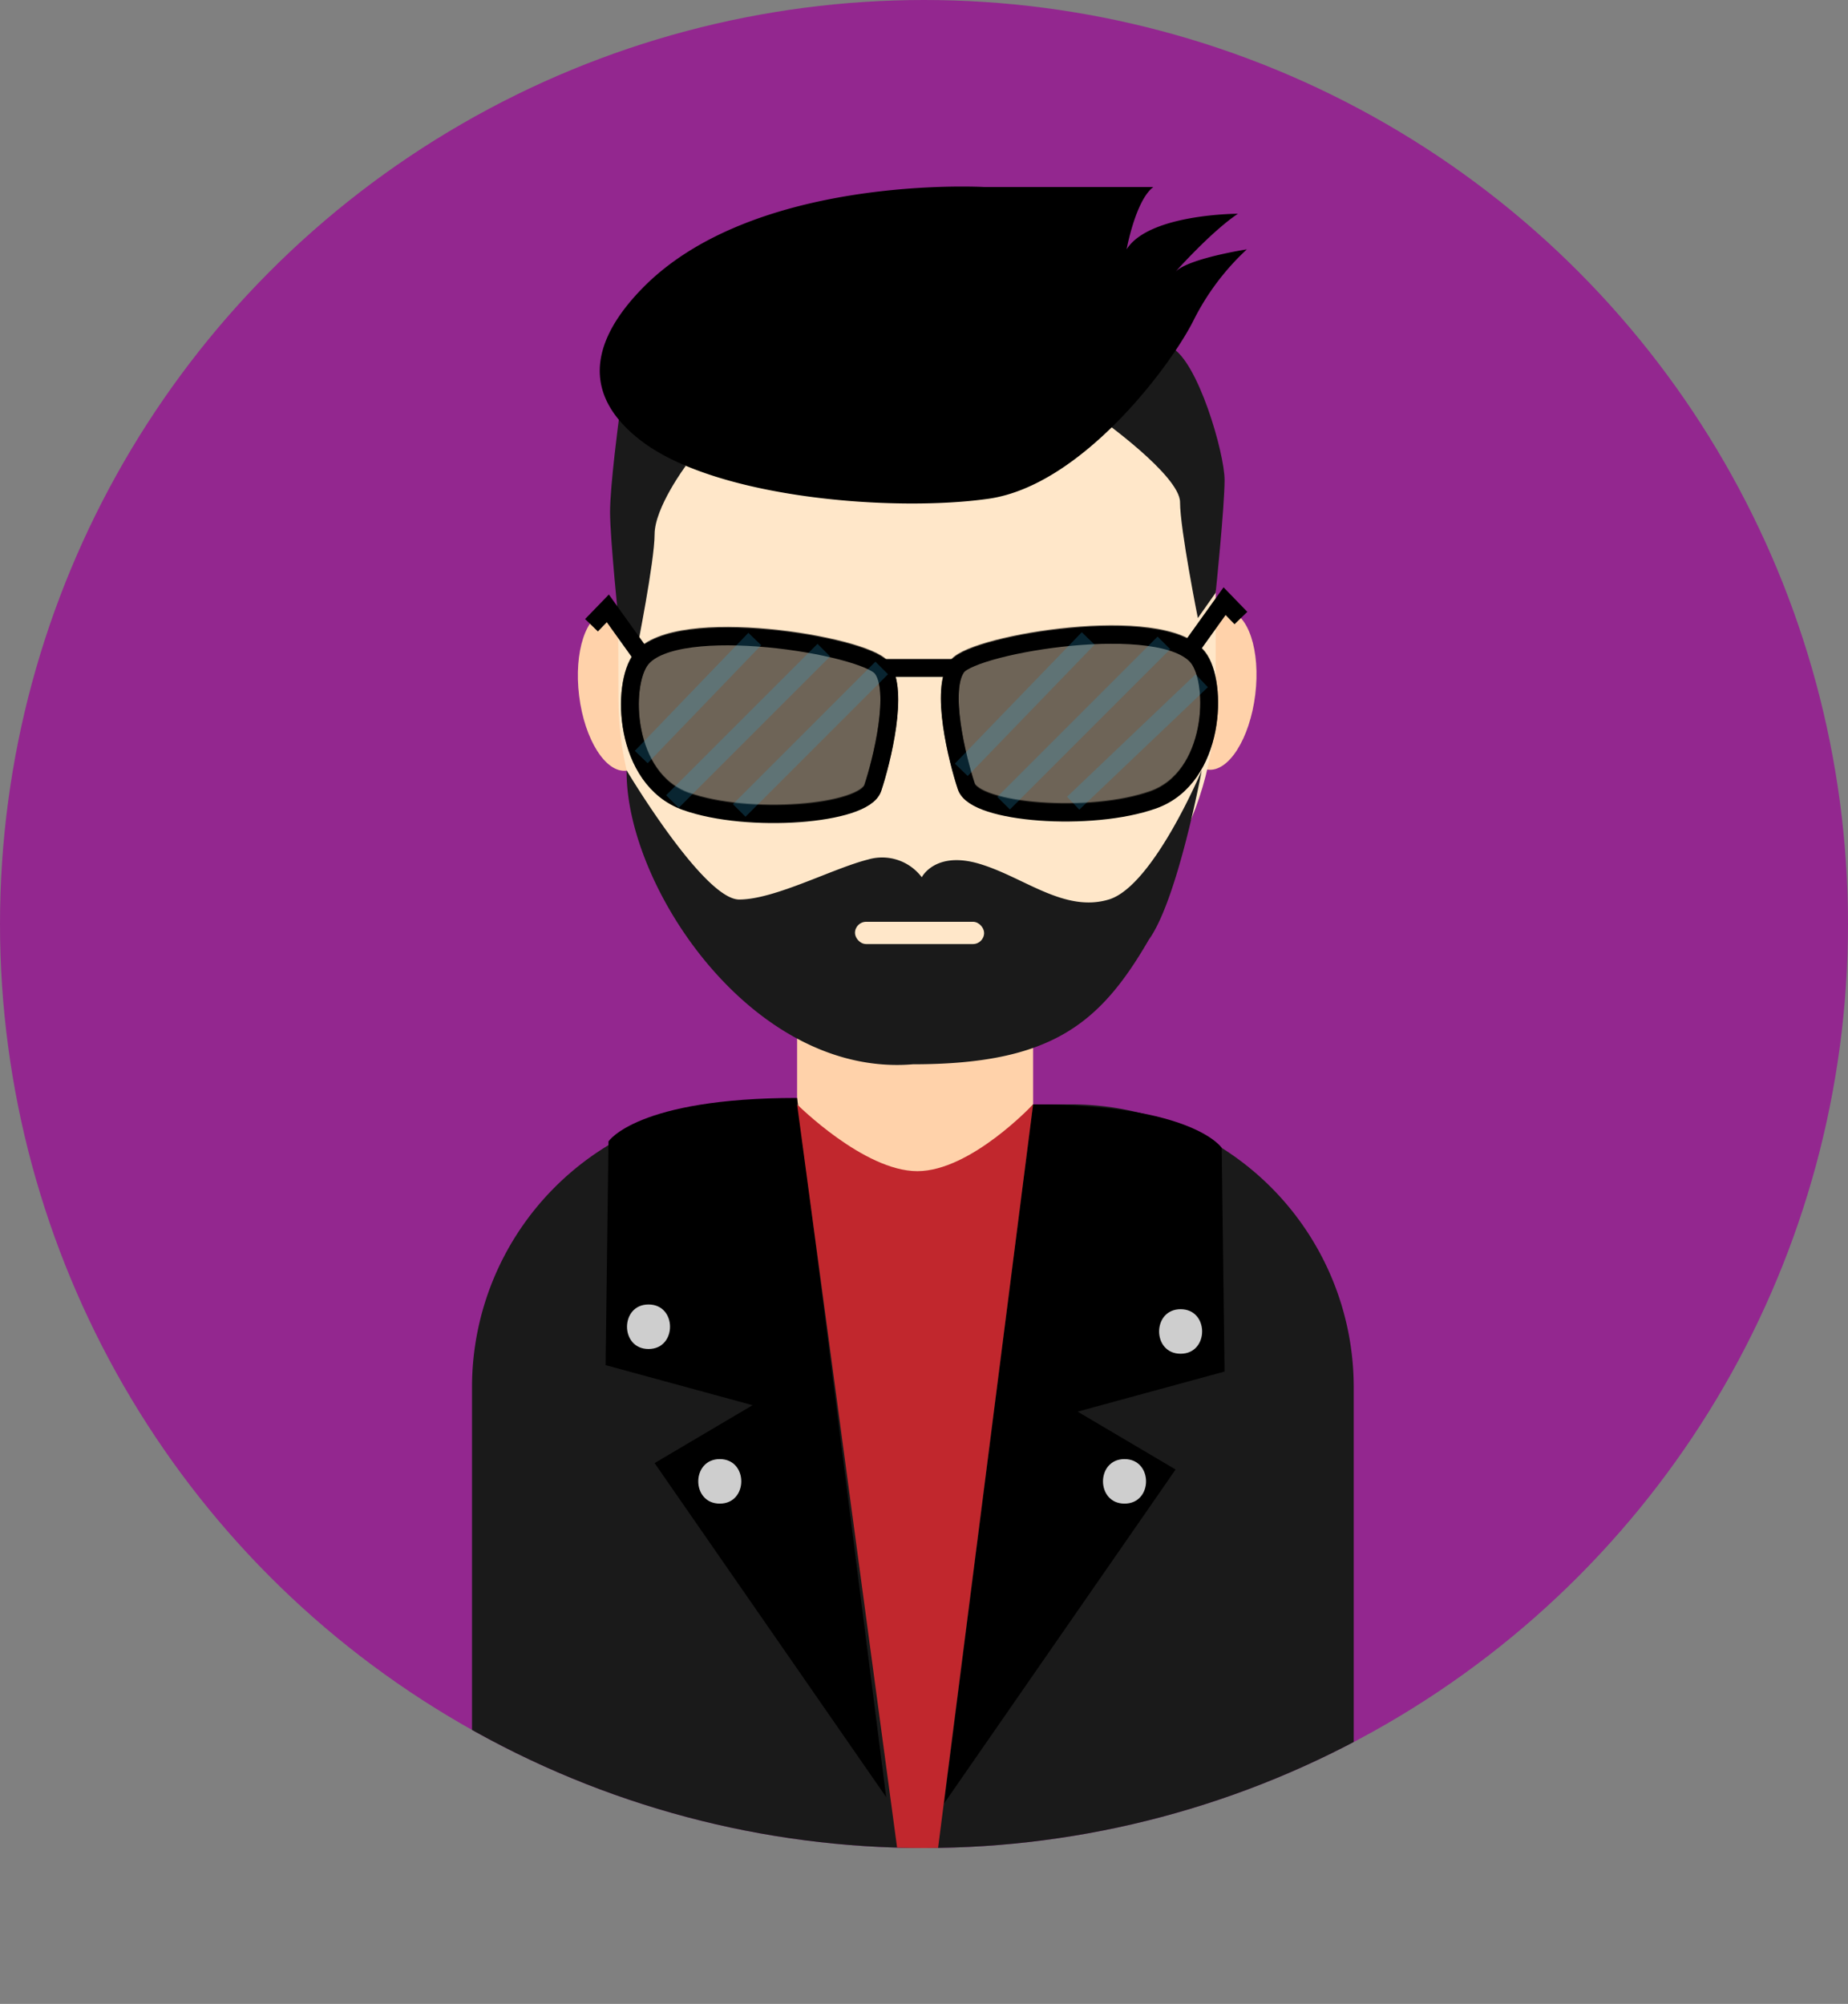 <svg xmlns="http://www.w3.org/2000/svg" xmlns:xlink="http://www.w3.org/1999/xlink" viewBox="0 0 415 450"><rect x="0" y="0" width="415" height="450" fill="#808080" stroke="none"/><defs><style>.a,.g{fill:none;}.b{clip-path:url(#a);}.c{fill:#93278f;}.d{fill:#ffd2aa;}.e{fill:#ffe7c9;}.f{fill:#1a1a1a;}.g,.h{stroke:#000;}.g,.h,.i{stroke-miterlimit:10;stroke-width:4px;}.h{opacity:0.57;}.i{fill:#fff;stroke:#29abe2;opacity:0.22;}.j{fill:#c1272d;}.k{fill:#e2e2e2;}.l{fill:#cecece;}</style><clipPath id="a" transform="translate(-718 -304)"><circle class="a" cx="925.5" cy="511.5" r="207.5"/></clipPath></defs><g class="b"><circle class="c" cx="207.5" cy="207.5" r="207.5"/><rect class="d" x="179" y="203" width="53" height="79"/><ellipse class="d" cx="991.5" cy="459" rx="18" ry="8.5" transform="translate(-303.61 1082.74) rotate(-82.96)"/><ellipse class="d" cx="856.51" cy="459.15" rx="8.5" ry="18" transform="translate(-767.84 -195.51) rotate(-7.04)"/><path class="e" d="M856.7,407.25l.19,54c.1,27.4,16.12,53,42.53,66.22,7.82,3.92,16.14,6.53,24.43,6.53s16.63-2.64,24.48-6.6C974.93,514,991,488.11,991,460.47V407.25S986,365,924,365,856.7,407.25,856.7,407.25Z" transform="translate(-718 -304)"/><path class="f" d="M1006.65,754H839.35A15.4,15.4,0,0,1,824,738.65V615.31A63.5,63.5,0,0,1,887.31,552H897l26.5,33L950,552h8.69A63.5,63.5,0,0,1,1022,615.31V738.65A15.4,15.4,0,0,1,1006.65,754Z" transform="translate(-718 -304)"/><path class="f" d="M857,398s-2,15-2,21,2,25.32,2,25.32l4,5.68s4-20,4-26,7-15.39,7-15.39Z" transform="translate(-718 -304)"/><path class="f" d="M981,382c6,3,12,23.79,12,29.79s-2,25.32-2,25.32l-4,5.68s-4-20-4-26S965,398,965,398,975,379,981,382Z" transform="translate(-718 -304)"/><path d="M862,369c-6.83,7.1-17,21,0,34s57,16,78,13,41-30,46-40a55.85,55.85,0,0,1,12-16s-13,2-16,5c0,0,8-9,14-13,0,0-20,0-25,8,0,0,2-11,6-14H939S887,343,862,369Z" transform="translate(-718 -304)"/><path class="g" d="M862,452c-4.55,5.68-4,27,10,32s40,3,42-3,6-22,2-27S870,442,862,452Z" transform="translate(-718 -304)"/><path class="g" d="M987,451.65c4.55,5.68,4,27-10,32s-40,3-42-3-6-22-2-27S979,441.65,987,451.65Z" transform="translate(-718 -304)"/><line class="g" x1="198" y1="150" x2="215" y2="150"/><polyline class="g" points="267.12 146 275 135 278.67 138.79"/><polyline class="g" points="144.38 147.62 136.5 136.62 132.83 140.41"/><path class="h" d="M862,451.82c-4.54,5.69-4,27,10,32s40,3,42-3,6-22,2-27S870,441.82,862,451.82Z" transform="translate(-718 -304)"/><path class="h" d="M987,451.47c4.54,5.69,4,27-10,32s-40,3-42-3-6-22-2-27S979,441.47,987,451.47Z" transform="translate(-718 -304)"/><line class="i" x1="144" y1="170" x2="169.5" y2="143.5"/><line class="i" x1="151" y1="180" x2="185" y2="146"/><line class="i" x1="166" y1="182" x2="198" y2="150"/><line class="i" x1="215.87" y1="172.87" x2="244.37" y2="143.37"/><line class="i" x1="225.37" y1="180.37" x2="261.37" y2="144.37"/><line class="i" x1="241" y1="180.37" x2="269.87" y2="152.87"/><path class="f" d="M858.72,477S876,506,884,506s21-7,29-9a11.14,11.14,0,0,1,12,4s3-6,13-3,19,11,29,8,20.87-29,20.87-29S982.5,506,976,515c-11,19-22,28-53,28C887,546,858.44,503,858.72,477Z" transform="translate(-718 -304)"/><rect class="e" x="192" y="207" width="29" height="5" rx="2.5"/><path d="M950,552,930,709l52-75-22-13,33-9-.65-50.24S986,552,950,552Z" transform="translate(-718 -304)"/><path d="M897,550.56l20,157-52-75,22-13-33-9,.65-50.24S861,550.56,897,550.56Z" transform="translate(-718 -304)"/><path class="j" d="M897,552l22.47,167h9.19L950,552s-14,15-26,15S897,552,897,552Z" transform="translate(-718 -304)"/><path class="k" d="M863.64,601.94" transform="translate(-718 -304)"/><path class="l" d="M863.64,606.94c6.43,0,6.44-10,0-10s-6.45,10,0,10Z" transform="translate(-718 -304)"/><path class="k" d="M879.64,636.66" transform="translate(-718 -304)"/><path class="l" d="M879.64,641.66c6.43,0,6.44-10,0-10s-6.45,10,0,10Z" transform="translate(-718 -304)"/><path class="k" d="M970.53,636.66" transform="translate(-718 -304)"/><path class="l" d="M970.53,641.66c6.44,0,6.45-10,0-10s-6.44,10,0,10Z" transform="translate(-718 -304)"/><path class="k" d="M983.13,603" transform="translate(-718 -304)"/><path class="l" d="M983.13,608c6.43,0,6.44-10,0-10s-6.45,10,0,10Z" transform="translate(-718 -304)"/></g></svg>